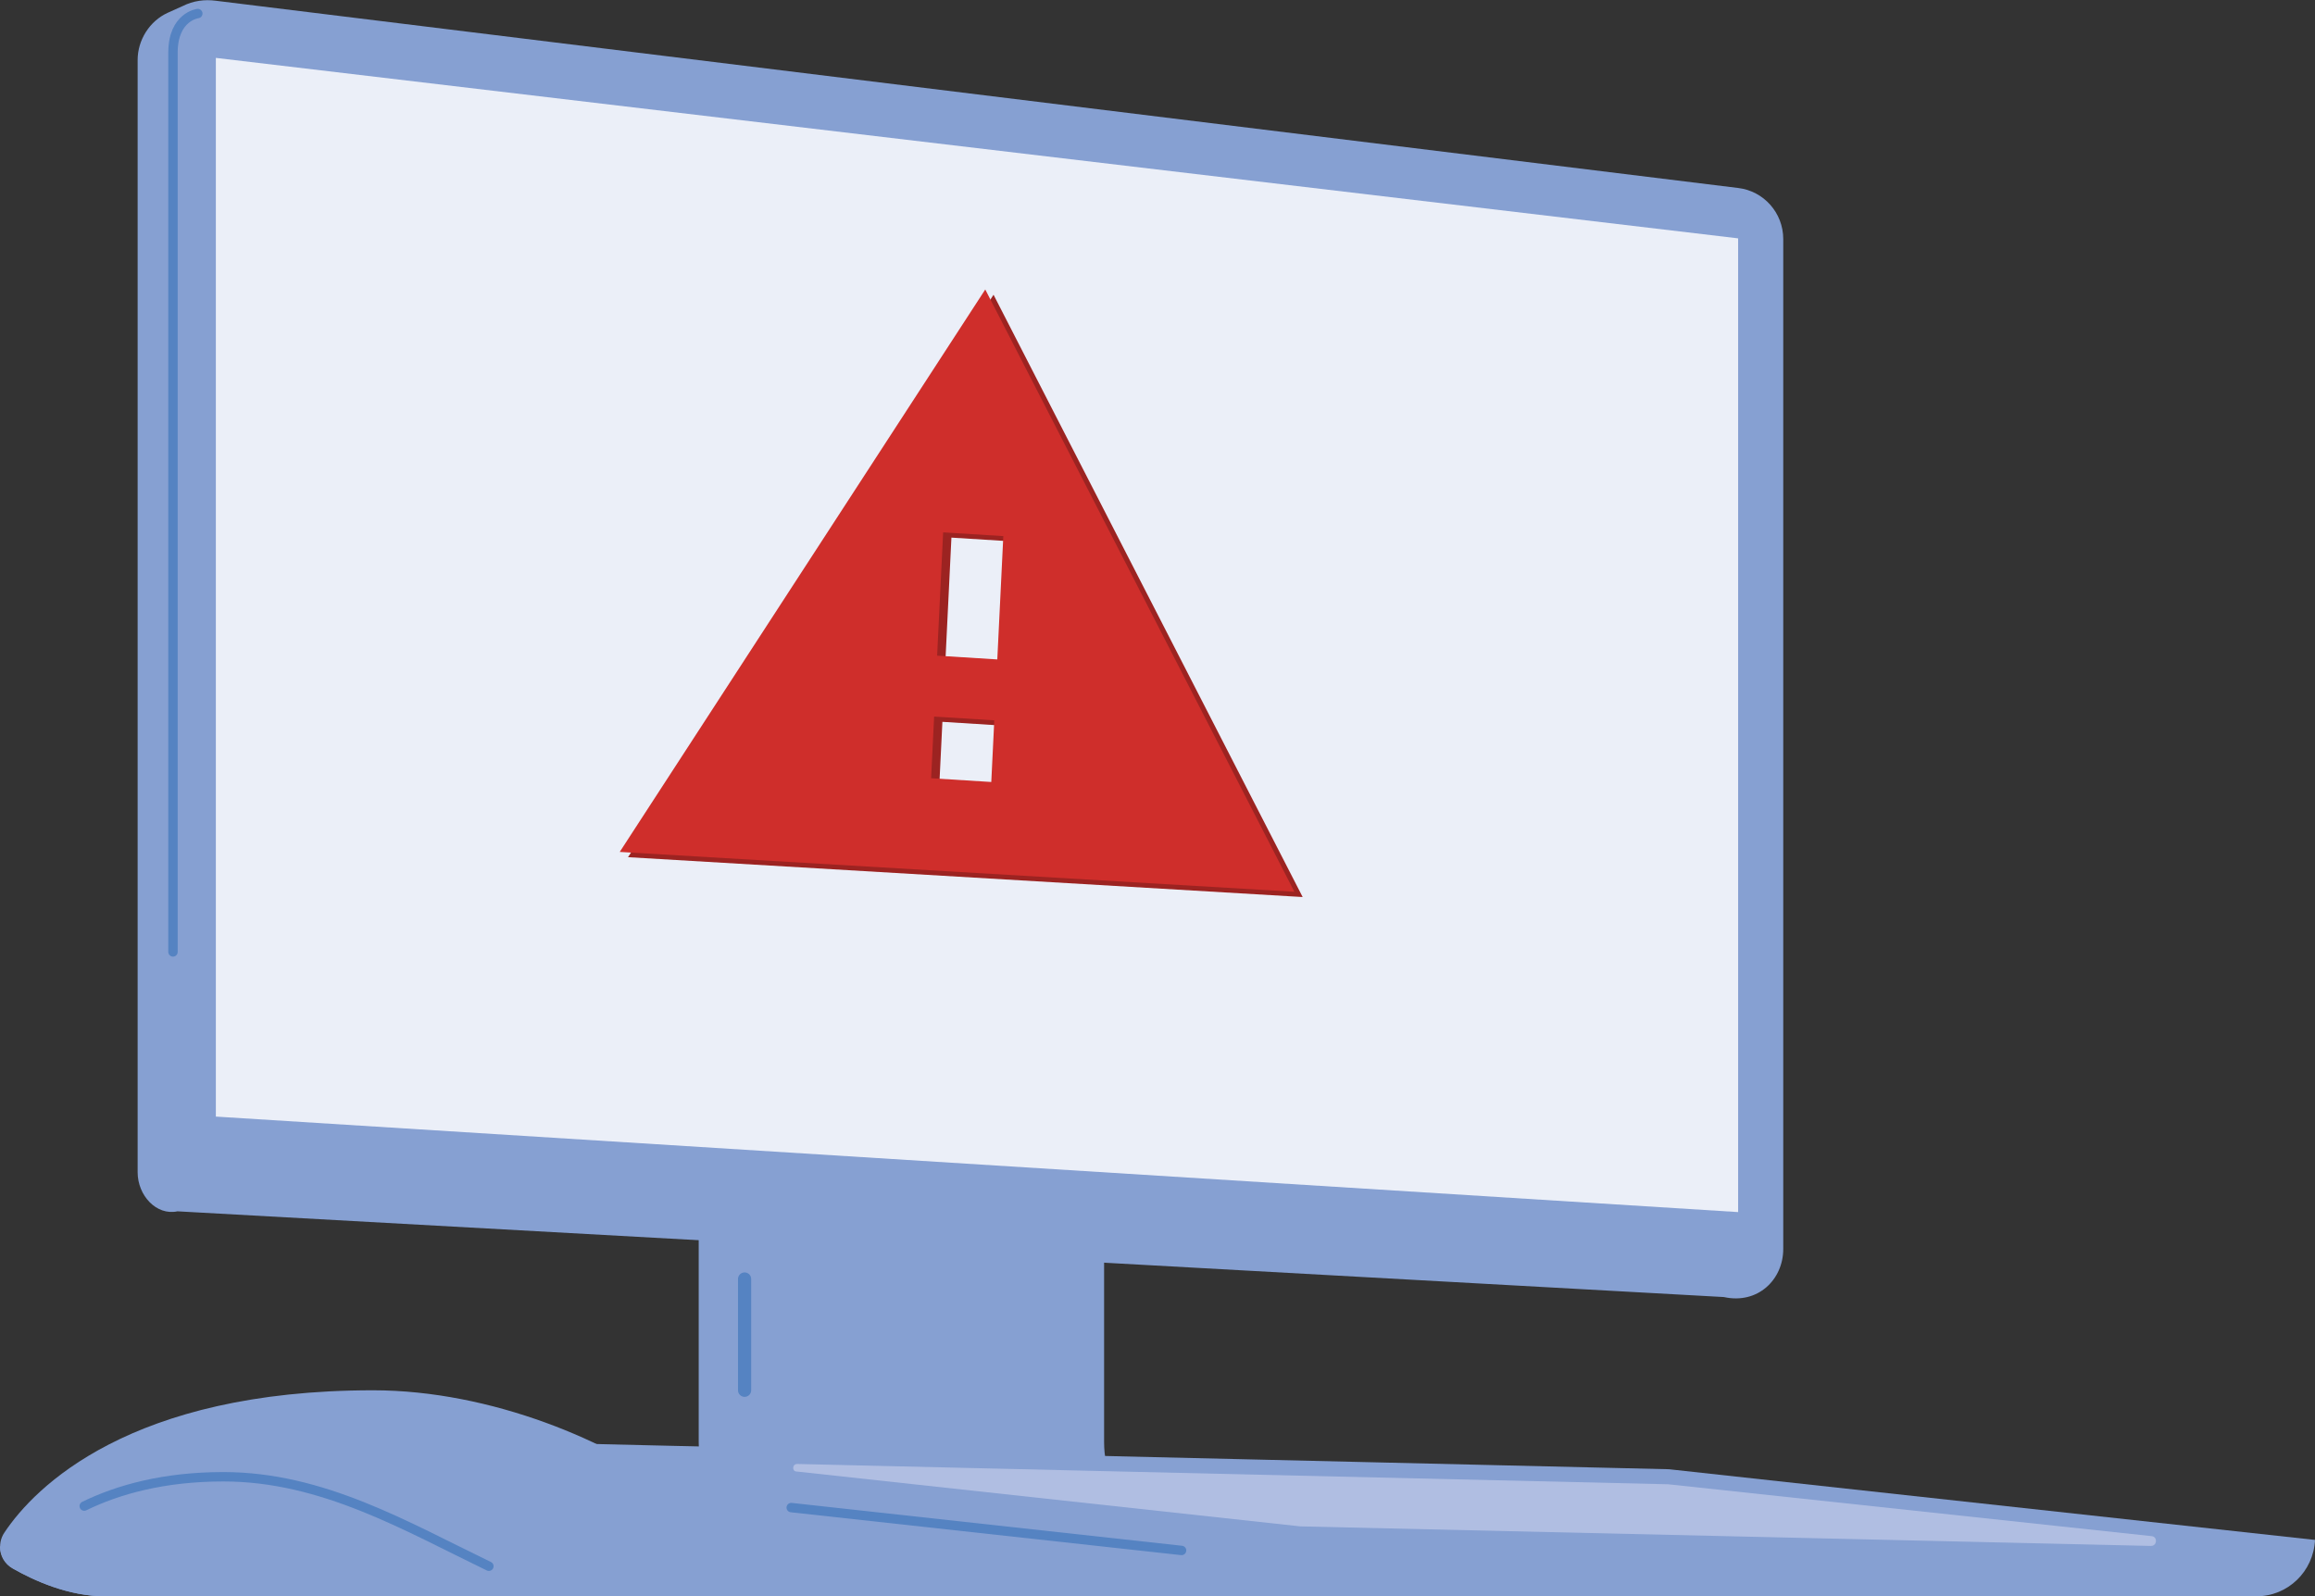 <?xml version="1.0" encoding="utf-8"?>
<!-- Generator: Adobe Illustrator 27.8.0, SVG Export Plug-In . SVG Version: 6.00 Build 0)  -->
<svg version="1.1" id="Illustraties" xmlns="http://www.w3.org/2000/svg" xmlns:xlink="http://www.w3.org/1999/xlink" x="0px"
	 y="0px" viewBox="0 0 307.8 212.3" style="enable-background:new 0 0 307.8 212.3;" xml:space="preserve">
<rect x="0" y="0" width="307.8" height="212.3" fill="#333333" stroke="none"/>
<style type="text/css">
	.st0{fill:#86A0D2;}
	.st1{fill:#B0BEE2;}
	.st2{fill:none;stroke:#5583C2;stroke-width:1.25;stroke-linecap:round;stroke-linejoin:round;}
	.st3{fill:none;stroke:#5583C2;stroke-width:1.75;stroke-linecap:round;stroke-linejoin:round;}
	.st4{fill:#EBEFF8;}
	.st5{fill:#9C2321;}
	.st6{fill:#CF2E2B;}
</style>
<g>
	<g>
		<path class="st0" d="M146.8,191.8v-63.1H92.9v63.1c0,11.3,9.1,20.4,20.4,20.4h67.8c3.6,0,6.4-2.9,6.4-6.4l0,0l-27.6-0.5
			C152.6,205.2,146.8,199.2,146.8,191.8L146.8,191.8z"/>
		<path class="st0" d="M231.1,25L28.7,0.1c-1.5-0.2-3,0-4.4,0.7l-2,0.9c-2.4,1.1-4,3.6-4,6.3v147.9c0,3.1,2.5,5.8,5.3,5.2
			l205.6,11.4c4.5,1,7.9-2.3,7.9-6.4V31.8C237.1,28.3,234.5,25.4,231.1,25L231.1,25z"/>
		<path class="st0" d="M307.8,204.8l-85.9-9.4l-157.5-3.7c-2-0.1-3.6,1.5-3.6,3.5V209c0,1.8,1.5,3.3,3.3,3.3H300
			C304.2,212.3,307.6,209,307.8,204.8L307.8,204.8z"/>
		<path class="st1" d="M221.8,197.4L106,194.7c-0.7,0-0.7,1-0.1,1l67,7.3l113.1,2.6c0.8,0,0.9-1.2,0.1-1.3L221.8,197.4L221.8,197.4z
			"/>
		<line class="st2" x1="105.2" y1="200.5" x2="157.1" y2="206.2"/>
		<line class="st3" x1="99" y1="170.1" x2="99" y2="184.9"/>
		<g>
			<path class="st0" d="M49.6,184.9c-32.3,0-45,12.9-49,18.9c-1.1,1.6-0.6,3.8,1.1,4.8c2.8,1.6,7.4,3.7,12.3,3.7h73.4
				C113.6,212.3,81.1,184.9,49.6,184.9L49.6,184.9z"/>
			<path class="st0" d="M0,205.7c0,1.2,0.6,2.3,1.7,2.9c2.8,1.6,7.4,3.7,12.3,3.7h73.4c-19.8,0-35.8-18.7-57.7-18.7
				C11.7,193.5,3.4,202.5,0,205.7L0,205.7z"/>
			<path class="st2" d="M65,208.3c-11-5.3-22.1-11.9-35.3-11.9c-7.9,0-14,1.7-18.5,3.9"/>
		</g>
		<path class="st2" d="M26.3,1.8c0,0-3.3,0.4-3.3,5.2v119.6"/>
	</g>
	<polygon class="st4" points="28.7,7.7 28.7,148.5 231.1,161.2 231.1,31.7 	"/>
</g>
<path class="st5" d="M133.7,88.4l0.8-16.4l-8-0.5l-0.8,16.4L133.7,88.4z M132.9,104.7l0.4-8.2l-8-0.5l-0.4,8.2L132.9,104.7z
	 M83.5,114l48.6-74.8l41.1,80.1L83.5,114L83.5,114z"/>
<path class="st6" d="M132.6,87.7l0.8-16.4l-8-0.5l-0.8,16.4L132.6,87.7z M131.8,104l0.4-8.2l-8-0.5l-0.4,8.2L131.8,104z M82.4,113.3
	L131,38.5l41.1,80.1L82.4,113.3L82.4,113.3L82.4,113.3z"/>
</svg>
